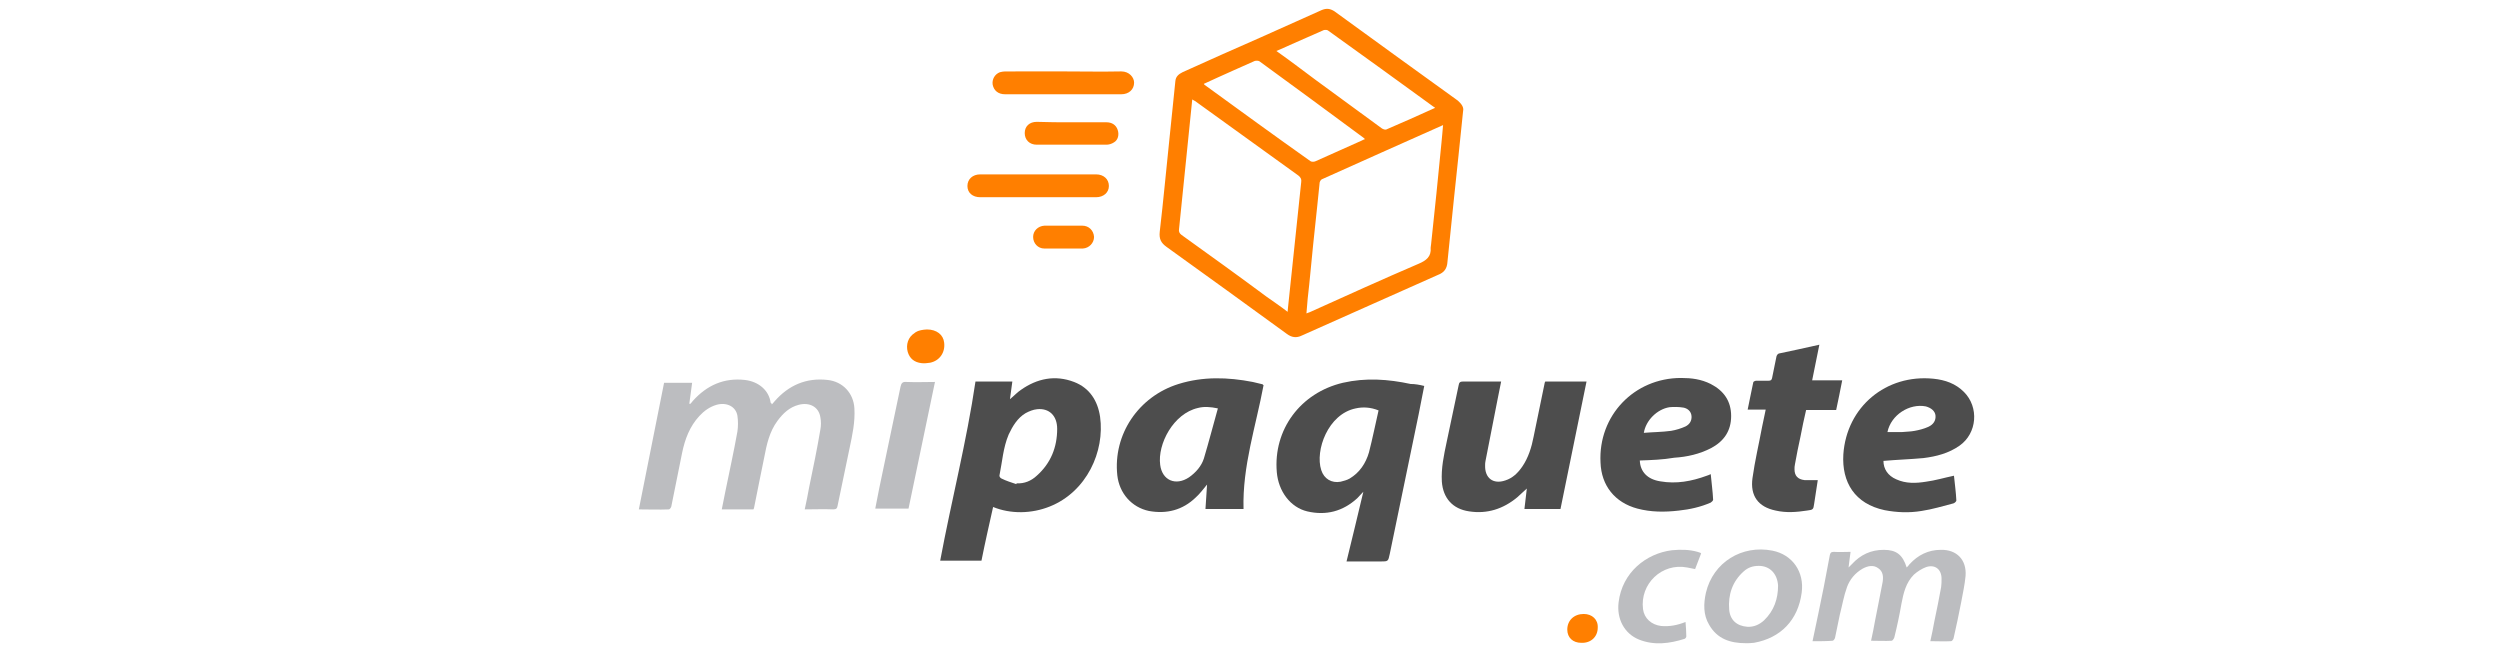 <?xml version="1.0" encoding="utf-8"?>
<!-- Generator: Adobe Illustrator 27.5.0, SVG Export Plug-In . SVG Version: 6.00 Build 0)  -->
<svg version="1.1" id="Layer_1" xmlns="http://www.w3.org/2000/svg" xmlns:xlink="http://www.w3.org/1999/xlink" x="0px" y="0px"
	 viewBox="0 0 92 24" style="enable-background:new 0 0 92 24;" xml:space="preserve">
<style type="text/css">
	.st0{fill:#FF7F00;}
	.st1{fill:#4D4D4D;}
	.st2{fill:#BCBDC0;}
</style>
<g>
	<g>
		<path class="st0" d="M53.842,4.087c-0.118,1.121-0.221,2.182-0.339,3.244c-0.074,0.767-0.162,1.534-0.236,2.3
			c-0.015,0.251-0.118,0.398-0.354,0.487c-1.666,0.737-3.333,1.489-4.999,2.227c-0.206,0.103-0.383,0.074-0.56-0.059
			c-1.475-1.076-2.949-2.138-4.424-3.2c-0.206-0.147-0.28-0.295-0.251-0.56c0.133-1.135,0.236-2.271,0.354-3.392
			c0.074-0.723,0.147-1.445,0.221-2.153c0.015-0.162,0.118-0.251,0.265-0.324c0.944-0.428,1.902-0.855,2.846-1.268
			c0.752-0.339,1.519-0.678,2.271-1.017c0.177-0.074,0.31-0.059,0.472,0.044c1.504,1.091,3.023,2.197,4.542,3.288
			C53.798,3.837,53.872,3.955,53.842,4.087z M48.077,11.534c0.059-0.029,0.088-0.029,0.118-0.044
			c1.342-0.605,2.669-1.209,4.011-1.784c0.28-0.118,0.472-0.265,0.442-0.59c0-0.044,0.015-0.088,0.015-0.118
			c0.133-1.253,0.265-2.492,0.383-3.746c0.015-0.206,0.044-0.413,0.059-0.649c-1.489,0.664-2.979,1.327-4.453,1.991
			c-0.044,0.015-0.074,0.074-0.088,0.118c-0.029,0.28-0.059,0.56-0.088,0.855c-0.103,0.958-0.206,1.932-0.295,2.89
			C48.136,10.812,48.106,11.166,48.077,11.534z M47.384,11.475c0.015-0.118,0.015-0.206,0.029-0.295
			c0.162-1.489,0.31-2.993,0.472-4.483c0.015-0.103-0.015-0.162-0.103-0.236c-1.268-0.914-2.536-1.829-3.804-2.743
			c-0.029-0.015-0.059-0.029-0.103-0.059c-0.059,0.634-0.133,1.253-0.192,1.887c-0.103,0.958-0.192,1.932-0.295,2.89
			c-0.015,0.088,0.015,0.147,0.088,0.206c1.047,0.752,2.094,1.504,3.126,2.271C46.853,11.092,47.118,11.269,47.384,11.475z
			 M44.302,3.085c0.015,0.015,0.015,0.029,0.015,0.029c1.298,0.944,2.595,1.888,3.908,2.817c0.044,0.029,0.133,0.029,0.192,0
			c0.56-0.251,1.121-0.501,1.681-0.752c0.044-0.015,0.074-0.044,0.133-0.059C50.2,5.09,50.2,5.09,50.185,5.075
			c-1.283-0.944-2.551-1.887-3.834-2.817c-0.044-0.029-0.118-0.029-0.177-0.015c-0.265,0.118-0.531,0.236-0.796,0.354
			C45.009,2.76,44.656,2.923,44.302,3.085z M52.81,3.97c-0.029-0.029-0.044-0.044-0.059-0.044c-1.298-0.944-2.581-1.873-3.878-2.802
			c-0.029-0.029-0.118-0.029-0.162-0.015c-0.413,0.177-0.826,0.369-1.239,0.546c-0.162,0.074-0.324,0.147-0.501,0.221
			c0.044,0.029,0.074,0.059,0.103,0.074c0.457,0.324,0.9,0.664,1.357,1.003c0.811,0.59,1.607,1.18,2.418,1.77
			c0.044,0.029,0.118,0.059,0.162,0.044C51.601,4.515,52.191,4.25,52.81,3.97z"/>
		<path class="st1" d="M36.118,20.633c-0.516,0-1.003,0-1.519,0c0.413-2.212,0.973-4.38,1.298-6.592c0.457,0,0.9,0,1.357,0
			c-0.029,0.221-0.059,0.428-0.088,0.649c0.147-0.118,0.265-0.251,0.398-0.339c0.605-0.428,1.268-0.56,1.961-0.295
			c0.575,0.221,0.87,0.693,0.958,1.283c0.177,1.268-0.487,2.758-1.858,3.303c-0.664,0.265-1.43,0.28-2.079,0.015
			C36.398,19.32,36.25,19.969,36.118,20.633z M37.4,17.816c0-0.015,0.015-0.029,0.015-0.029c0.28,0.015,0.531-0.088,0.737-0.28
			c0.516-0.457,0.752-1.047,0.752-1.725c0-0.487-0.295-0.767-0.737-0.723c-0.147,0.015-0.295,0.074-0.428,0.147
			c-0.295,0.177-0.472,0.472-0.619,0.782c-0.206,0.487-0.236,1.003-0.339,1.504c-0.015,0.029,0.029,0.103,0.074,0.118
			C37.032,17.698,37.223,17.757,37.4,17.816z"/>
		<path class="st1" d="M52.412,14.203c-0.074,0.354-0.133,0.693-0.206,1.047c-0.354,1.711-0.708,3.421-1.062,5.132
			c-0.059,0.28-0.059,0.28-0.339,0.28c-0.354,0-0.723,0-1.076,0c-0.044,0-0.103,0-0.177,0c0.206-0.855,0.413-1.681,0.619-2.566
			c-0.088,0.103-0.162,0.162-0.221,0.236c-0.531,0.487-1.15,0.649-1.843,0.487c-0.619-0.147-1.062-0.737-1.121-1.445
			c-0.133-1.563,0.87-2.92,2.433-3.288c0.841-0.192,1.666-0.133,2.492,0.044C52.073,14.13,52.235,14.159,52.412,14.203z
			 M50.731,15.103c-0.295-0.118-0.575-0.133-0.841-0.074c-1.017,0.206-1.504,1.548-1.268,2.271c0.103,0.324,0.383,0.487,0.708,0.428
			c0.118-0.029,0.236-0.059,0.339-0.118c0.369-0.221,0.59-0.56,0.708-0.958C50.51,16.135,50.613,15.619,50.731,15.103z"/>
		<path class="st2" d="M28.405,14.882c0.044-0.044,0.074-0.088,0.103-0.118c0.516-0.59,1.165-0.87,1.946-0.782
			c0.56,0.059,0.958,0.487,0.988,1.047c0.029,0.501-0.074,0.973-0.177,1.46c-0.147,0.708-0.295,1.416-0.442,2.123
			c-0.015,0.103-0.059,0.133-0.162,0.133c-0.339-0.015-0.693,0-1.047,0c0.059-0.28,0.118-0.546,0.162-0.811
			c0.147-0.708,0.295-1.416,0.413-2.123c0.029-0.147,0.029-0.31,0-0.457c-0.059-0.383-0.398-0.56-0.796-0.457
			c-0.339,0.088-0.575,0.31-0.782,0.59c-0.295,0.398-0.398,0.87-0.487,1.342c-0.118,0.605-0.251,1.209-0.369,1.829
			c0,0.029-0.015,0.059-0.029,0.088c-0.383,0-0.767,0-1.165,0c0.044-0.221,0.088-0.442,0.133-0.664
			c0.147-0.723,0.31-1.46,0.442-2.197c0.029-0.192,0.029-0.398,0-0.59c-0.059-0.339-0.398-0.501-0.767-0.398
			c-0.251,0.074-0.457,0.221-0.634,0.413c-0.354,0.383-0.531,0.855-0.634,1.357c-0.133,0.664-0.265,1.312-0.398,1.976
			c-0.015,0.044-0.059,0.103-0.088,0.103c-0.369,0.015-0.723,0-1.106,0c0.31-1.563,0.619-3.111,0.929-4.66c0.324,0,0.678,0,1.032,0
			c-0.029,0.265-0.074,0.516-0.103,0.767c0.015,0,0.015,0.015,0.029,0.015c0.029-0.029,0.074-0.074,0.103-0.118
			c0.516-0.575,1.15-0.855,1.917-0.767c0.501,0.059,0.885,0.383,0.944,0.841C28.376,14.823,28.391,14.837,28.405,14.882z"/>
		<path class="st1" d="M46.499,14.174c-0.28,1.504-0.782,2.979-0.737,4.557c-0.472,0-0.929,0-1.401,0
			c0.015-0.295,0.044-0.59,0.059-0.9c-0.133,0.162-0.265,0.339-0.413,0.472c-0.487,0.472-1.076,0.619-1.725,0.501
			c-0.634-0.133-1.091-0.649-1.165-1.312c-0.162-1.504,0.782-2.905,2.256-3.362c0.9-0.28,1.814-0.251,2.728-0.074
			c0.118,0.029,0.251,0.059,0.369,0.088C46.469,14.159,46.469,14.159,46.499,14.174z M44.818,15.029
			c-0.28-0.059-0.516-0.074-0.737-0.015c-0.9,0.206-1.489,1.327-1.386,2.094c0.074,0.575,0.575,0.782,1.062,0.457
			c0.251-0.177,0.457-0.413,0.546-0.693C44.479,16.283,44.641,15.663,44.818,15.029z"/>
		<path class="st1" d="M56.865,14.041c0.501,0,1.003,0,1.519,0c-0.324,1.563-0.634,3.126-0.958,4.689c-0.428,0-0.87,0-1.327,0
			c0.029-0.236,0.059-0.487,0.088-0.752c-0.133,0.118-0.236,0.221-0.354,0.324c-0.516,0.428-1.106,0.619-1.77,0.516
			c-0.605-0.088-0.958-0.487-1.003-1.091c-0.029-0.501,0.074-0.973,0.177-1.46c0.147-0.693,0.295-1.401,0.442-2.094
			c0.015-0.103,0.059-0.133,0.162-0.133c0.457,0,0.914,0,1.401,0c-0.044,0.236-0.088,0.442-0.133,0.664
			c-0.147,0.752-0.295,1.504-0.442,2.256c-0.015,0.059-0.015,0.118-0.015,0.162c-0.015,0.472,0.295,0.708,0.737,0.56
			c0.28-0.088,0.472-0.28,0.634-0.516c0.221-0.324,0.339-0.708,0.413-1.091c0.133-0.649,0.265-1.283,0.398-1.932
			C56.836,14.1,56.851,14.071,56.865,14.041z"/>
		<path class="st1" d="M69.311,16.961c0,0.295,0.162,0.546,0.472,0.678c0.354,0.162,0.723,0.147,1.091,0.088
			c0.339-0.044,0.678-0.147,1.032-0.221c0.029,0.295,0.074,0.605,0.088,0.914c0,0.029-0.059,0.088-0.103,0.103
			c-0.398,0.103-0.782,0.221-1.18,0.28c-0.442,0.074-0.9,0.059-1.357-0.029c-1.106-0.236-1.578-1.032-1.519-2.05
			c0.118-1.755,1.578-2.964,3.318-2.787c0.428,0.044,0.811,0.177,1.121,0.487c0.56,0.56,0.487,1.519-0.162,1.976
			c-0.398,0.28-0.855,0.398-1.327,0.457C70.299,16.902,69.812,16.917,69.311,16.961z M69.458,15.899c0.192,0,0.369,0,0.546,0
			c0.147-0.015,0.31-0.015,0.457-0.044c0.162-0.029,0.339-0.074,0.501-0.147c0.192-0.088,0.28-0.236,0.265-0.413
			c-0.015-0.162-0.147-0.28-0.354-0.339C70.269,14.837,69.591,15.265,69.458,15.899z"/>
		<path class="st1" d="M60.345,16.946c0.015,0.413,0.28,0.693,0.752,0.767c0.59,0.103,1.15,0,1.711-0.206
			c0.044-0.015,0.088-0.029,0.147-0.059c0.029,0.324,0.074,0.634,0.088,0.944c0,0.029-0.059,0.088-0.088,0.103
			c-0.369,0.162-0.767,0.251-1.18,0.295c-0.516,0.059-1.017,0.059-1.519-0.074c-0.826-0.221-1.327-0.841-1.357-1.696
			c-0.088-1.725,1.239-3.111,2.964-3.111c0.383,0,0.737,0.044,1.091,0.221c0.487,0.251,0.752,0.634,0.752,1.18
			c0,0.546-0.265,0.929-0.737,1.18c-0.428,0.221-0.885,0.324-1.357,0.354C61.186,16.917,60.773,16.931,60.345,16.946z
			 M60.493,15.929c0.339-0.029,0.678-0.029,1.003-0.074c0.177-0.029,0.369-0.088,0.531-0.162c0.147-0.074,0.236-0.206,0.221-0.383
			S62.1,15.029,61.953,15c-0.177-0.029-0.354-0.029-0.516-0.015C60.979,15.059,60.567,15.471,60.493,15.929z"/>
		<path class="st1" d="M67.571,15.088c-0.369,0-0.737,0-1.106,0c-0.074,0.324-0.147,0.649-0.206,0.973
			c-0.074,0.339-0.147,0.693-0.206,1.032c-0.015,0.059-0.015,0.118-0.015,0.177c0,0.236,0.118,0.369,0.369,0.398
			c0.074,0,0.162,0,0.236,0s0.162,0,0.251,0c-0.044,0.295-0.088,0.575-0.133,0.87c-0.029,0.221-0.044,0.221-0.265,0.251
			c-0.383,0.059-0.767,0.088-1.15,0c-0.649-0.133-0.944-0.546-0.855-1.194c0.088-0.634,0.236-1.253,0.354-1.888
			c0.044-0.206,0.088-0.413,0.133-0.634c-0.221,0-0.428,0-0.664,0c0.074-0.339,0.133-0.678,0.206-1.003
			c0-0.029,0.074-0.059,0.103-0.059c0.147,0,0.31,0,0.457,0c0.088,0,0.118-0.029,0.133-0.103c0.059-0.265,0.103-0.531,0.162-0.796
			c0.015-0.044,0.044-0.088,0.088-0.103c0.487-0.103,0.973-0.206,1.489-0.324c-0.088,0.442-0.177,0.87-0.265,1.312
			c0.369,0,0.723,0,1.106,0C67.718,14.395,67.645,14.734,67.571,15.088z"/>
		<path class="st2" d="M66.701,23.597c0.147-0.678,0.28-1.342,0.413-1.991c0.074-0.383,0.147-0.782,0.221-1.165
			c0.015-0.088,0.044-0.133,0.147-0.133c0.206,0.015,0.398,0,0.619,0c-0.029,0.192-0.044,0.354-0.074,0.575
			c0.059-0.059,0.088-0.088,0.118-0.118c0.324-0.354,0.708-0.531,1.18-0.531c0.457,0,0.693,0.177,0.841,0.649
			c0.044-0.044,0.074-0.074,0.103-0.118c0.31-0.339,0.693-0.531,1.15-0.531c0.59-0.015,0.958,0.369,0.914,0.958
			c-0.029,0.324-0.103,0.649-0.162,0.973c-0.088,0.442-0.177,0.885-0.28,1.327c-0.015,0.044-0.059,0.103-0.088,0.103
			c-0.251,0.015-0.487,0-0.767,0c0.059-0.251,0.103-0.487,0.147-0.723c0.088-0.428,0.177-0.841,0.251-1.268
			c0.015-0.103,0.015-0.206,0.015-0.31c0-0.339-0.236-0.531-0.56-0.428c-0.162,0.059-0.324,0.162-0.457,0.28
			c-0.295,0.295-0.383,0.678-0.457,1.062c-0.074,0.428-0.162,0.841-0.265,1.253c-0.015,0.044-0.059,0.103-0.088,0.118
			c-0.251,0.015-0.501,0-0.767,0c0.059-0.251,0.103-0.501,0.147-0.737c0.088-0.472,0.192-0.944,0.28-1.43
			c0.029-0.192,0.015-0.383-0.162-0.501c-0.177-0.133-0.383-0.088-0.575,0.015c-0.28,0.162-0.472,0.398-0.575,0.678
			c-0.118,0.324-0.177,0.678-0.265,1.017c-0.059,0.28-0.118,0.575-0.177,0.855c-0.015,0.044-0.059,0.103-0.088,0.103
			C67.217,23.597,66.966,23.597,66.701,23.597z"/>
		<path class="st2" d="M64.253,23.67c-0.59,0-1.062-0.162-1.357-0.678c-0.221-0.369-0.206-0.782-0.118-1.18
			c0.265-1.121,1.327-1.77,2.448-1.548c0.737,0.147,1.18,0.782,1.076,1.548c-0.133,1.003-0.767,1.666-1.755,1.843
			C64.43,23.67,64.327,23.67,64.253,23.67z M64.725,20.824c-0.221,0-0.398,0.059-0.56,0.206c-0.413,0.369-0.575,0.855-0.531,1.401
			c0.029,0.383,0.28,0.605,0.664,0.634c0.236,0.015,0.442-0.074,0.619-0.236c0.369-0.354,0.516-0.796,0.516-1.283
			C65.403,21.104,65.123,20.824,64.725,20.824z"/>
		<path class="st2" d="M34.407,14.056c-0.324,1.563-0.649,3.111-0.973,4.66c-0.398,0-0.796,0-1.224,0
			c0.044-0.251,0.103-0.501,0.147-0.752c0.265-1.239,0.516-2.492,0.782-3.731c0.029-0.133,0.074-0.192,0.221-0.177
			C33.714,14.071,34.053,14.056,34.407,14.056z"/>
		<path class="st2" d="M62.601,20.367c-0.074,0.192-0.147,0.383-0.221,0.575c-0.103-0.015-0.192-0.044-0.295-0.059
			c-0.929-0.177-1.74,0.605-1.622,1.534c0.044,0.339,0.31,0.575,0.664,0.619c0.31,0.029,0.605-0.029,0.9-0.147
			c0.015,0.192,0.029,0.354,0.029,0.531c0,0.029-0.029,0.074-0.059,0.088c-0.56,0.177-1.121,0.251-1.681,0.029
			c-0.546-0.221-0.826-0.767-0.752-1.371c0.133-1.106,1.017-1.799,1.961-1.917c0.324-0.029,0.634-0.029,0.944,0.059
			c0.029,0.015,0.059,0.015,0.088,0.029C62.572,20.338,62.587,20.352,62.601,20.367z"/>
		<path class="st0" d="M39.14,2.628c0.708,0,1.416,0.015,2.123,0c0.295,0,0.472,0.221,0.472,0.413c0,0.251-0.192,0.428-0.472,0.428
			c-1.43,0-2.846,0-4.276,0c-0.251,0-0.413-0.133-0.457-0.354c-0.029-0.192,0.074-0.383,0.265-0.457
			c0.059-0.015,0.133-0.029,0.192-0.029C37.71,2.628,38.433,2.628,39.14,2.628z"/>
		<path class="st0" d="M38.182,7.258c-0.708,0-1.416,0-2.109,0c-0.28,0-0.472-0.162-0.472-0.413s0.192-0.428,0.472-0.428
			c1.416,0,2.831,0,4.262,0c0.28,0,0.472,0.177,0.472,0.428c0,0.236-0.192,0.413-0.472,0.413C39.612,7.258,38.89,7.258,38.182,7.258
			z"/>
		<path class="st0" d="M39.435,4.5c0.428,0,0.855,0,1.283,0c0.206,0,0.354,0.103,0.413,0.28c0.059,0.177,0.015,0.369-0.133,0.457
			c-0.088,0.059-0.192,0.088-0.28,0.088c-0.855,0-1.711,0-2.566,0c-0.265,0-0.442-0.177-0.442-0.428
			c0-0.251,0.177-0.413,0.442-0.413C38.58,4.5,39.008,4.5,39.435,4.5z"/>
		<path class="st0" d="M39.14,8.305c0.236,0,0.457,0,0.693,0c0.236,0,0.413,0.177,0.428,0.413c0,0.221-0.177,0.413-0.413,0.428
			c-0.472,0-0.944,0-1.416,0c-0.236,0-0.413-0.192-0.413-0.428c0-0.221,0.177-0.398,0.413-0.413
			C38.669,8.305,38.905,8.305,39.14,8.305z"/>
		<path class="st0" d="M33.655,12.257c-0.236,0.147-0.324,0.428-0.251,0.693c0.074,0.251,0.251,0.383,0.501,0.413
			c0.103,0.015,0.221,0,0.324-0.015c0.354-0.074,0.56-0.383,0.516-0.737c-0.029-0.295-0.28-0.487-0.634-0.487
			C33.758,12.139,33.655,12.257,33.655,12.257z"/>
		<path class="st0" d="M58.192,23.656c-0.31,0-0.516-0.192-0.516-0.487c0-0.339,0.251-0.575,0.605-0.575
			c0.31,0,0.531,0.206,0.516,0.501C58.797,23.434,58.546,23.67,58.192,23.656z"/>
	</g>
</g>
</svg>
